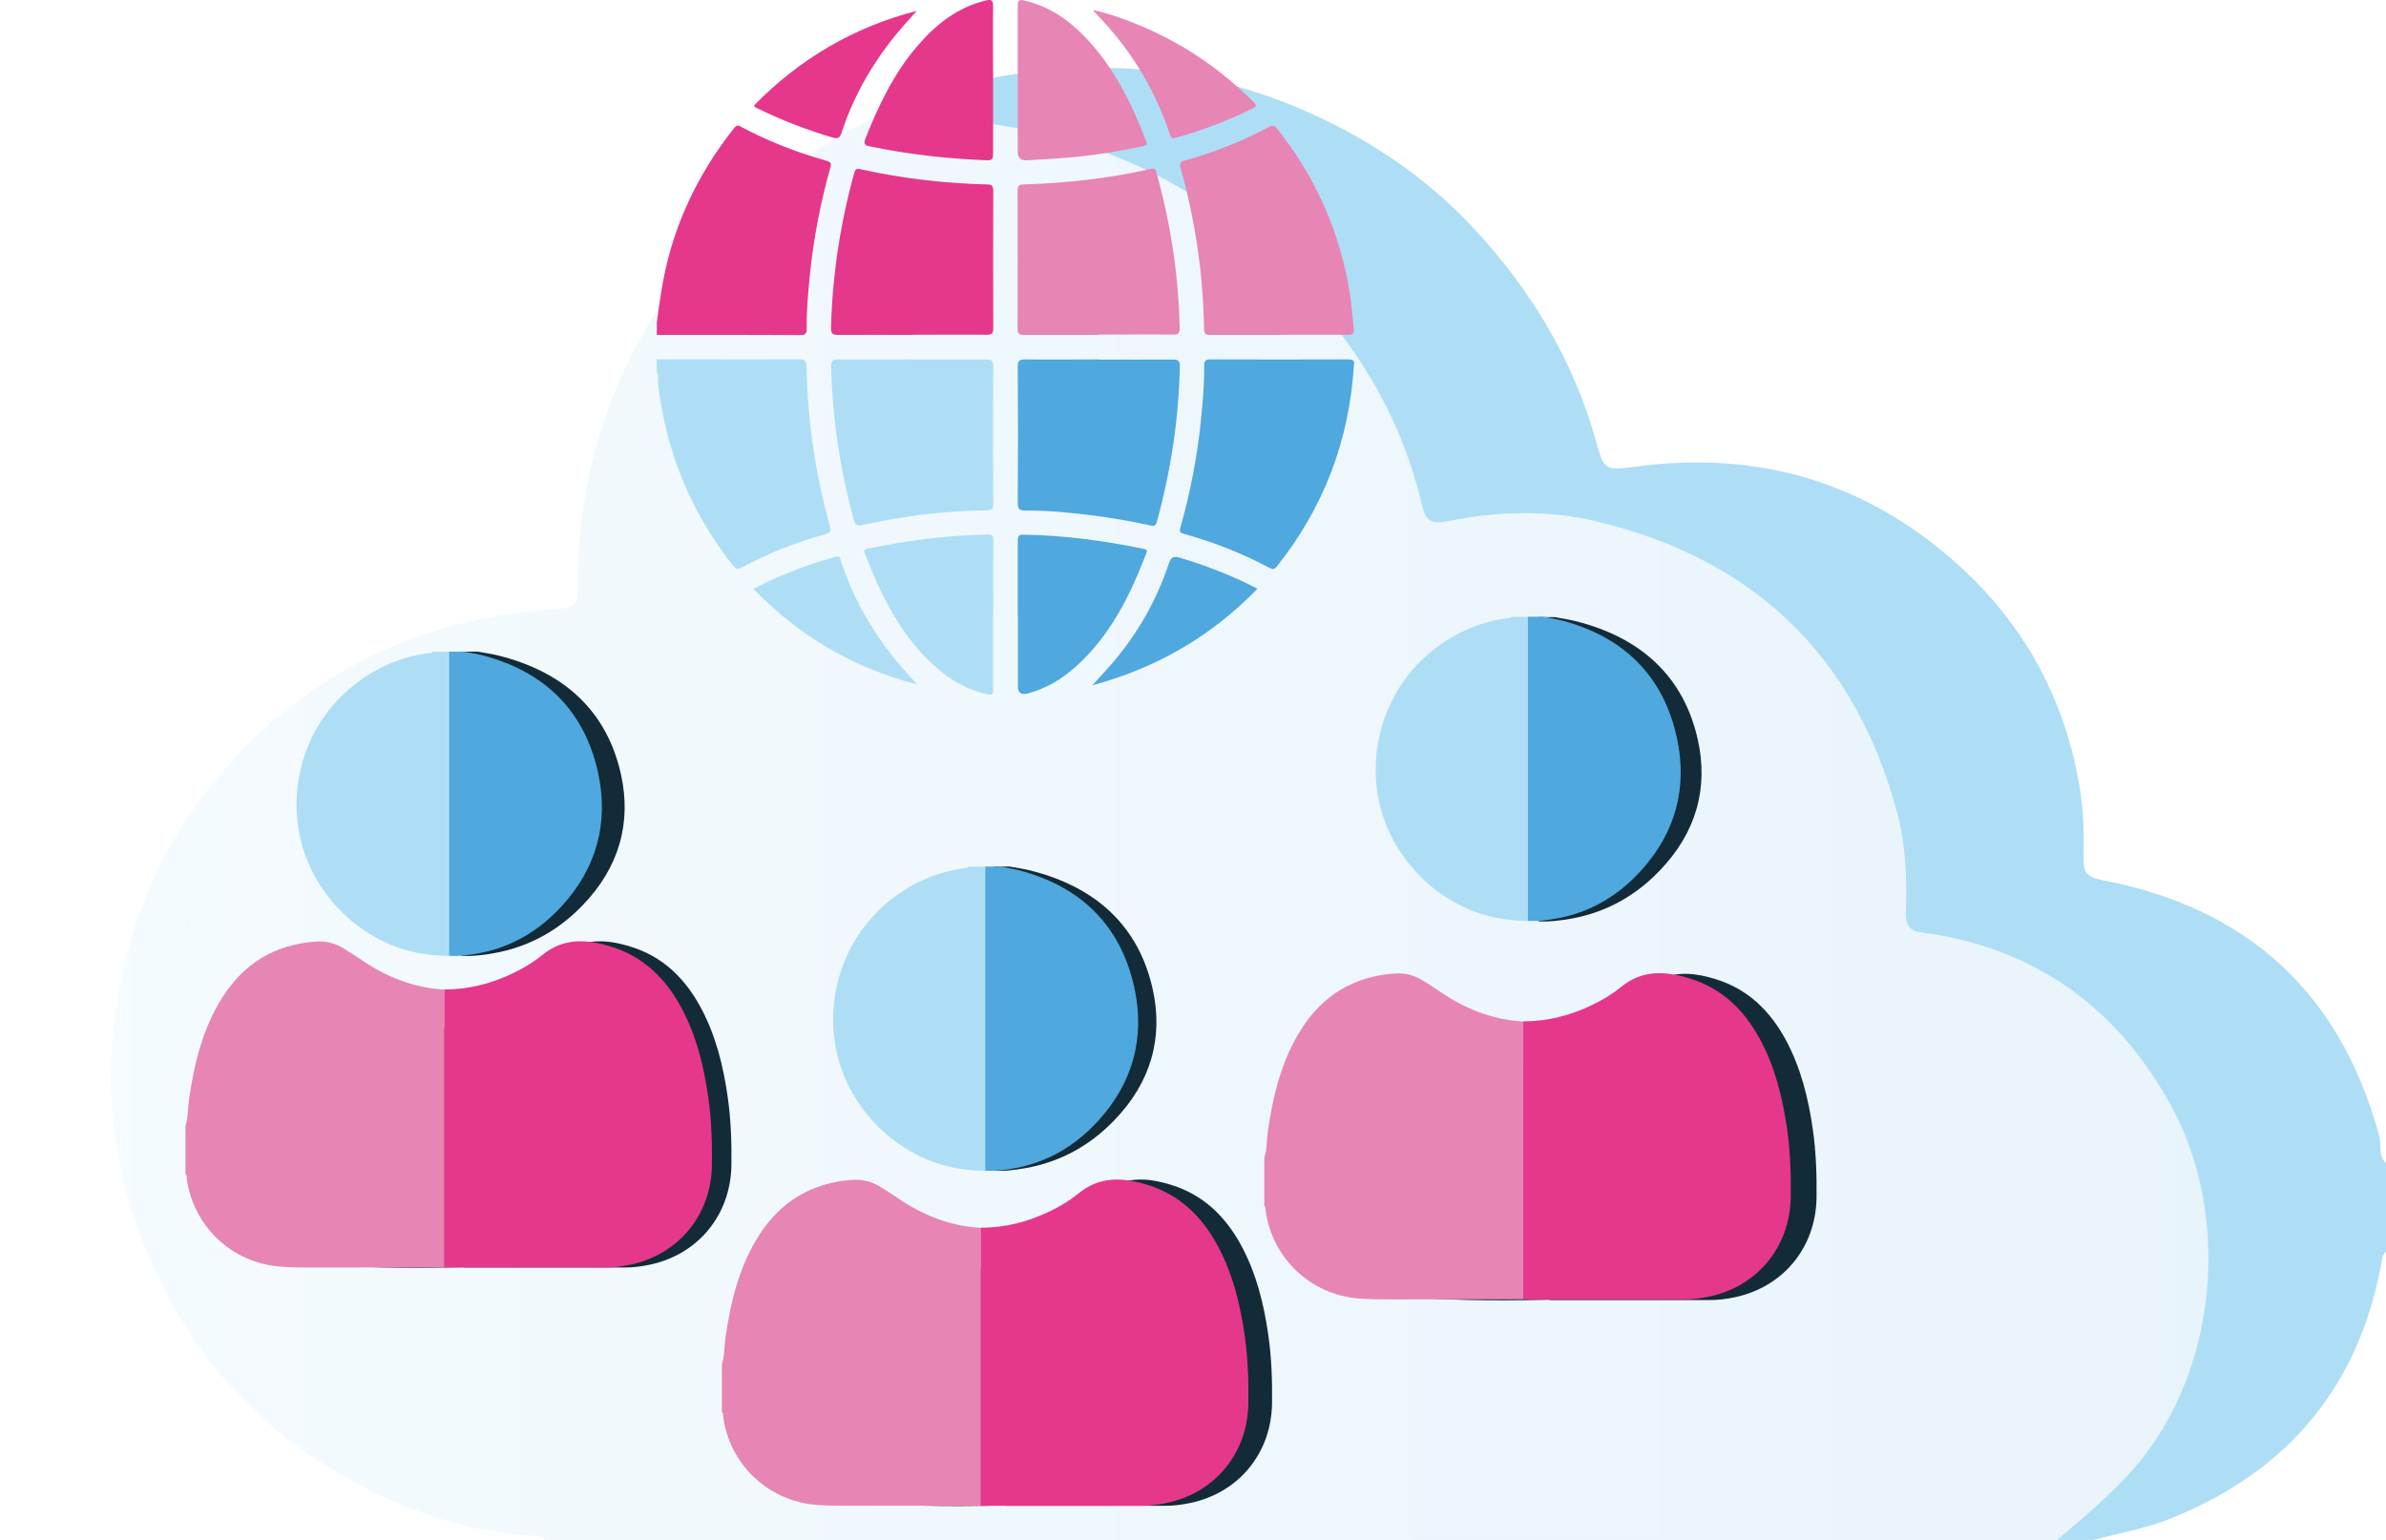 <svg xmlns="http://www.w3.org/2000/svg" xmlns:xlink="http://www.w3.org/1999/xlink" id="R&#xE9;teg_2" viewBox="0 0 148.07 95.59"><defs><style>.cls-1{fill:url(#Névtelen_színátmenet_5);opacity:.13;}.cls-2{fill:#e5388c;}.cls-3{fill:#e785b5;}.cls-4{fill:#aedef6;}.cls-5{fill:#132b38;}.cls-6{fill:#4fa8de;}.cls-7{fill:none;stroke:#4fa8de;stroke-dasharray:0 1.5;stroke-miterlimit:10;stroke-width:.75px;}</style><linearGradient id="N&#xE9;vtelen_sz&#xED;n&#xE1;tmenet_5" x1="6.88" y1="51.4" x2="137.05" y2="51.4" gradientTransform="matrix(1, 0, 0, 1, 0, 0)" gradientUnits="userSpaceOnUse"><stop offset="0" stop-color="#aedef6"></stop><stop offset="1" stop-color="#4fa8de"></stop></linearGradient></defs><g id="R&#xE9;teg_1"><g><path class="cls-1" d="M127.66,95.59H33.9c-.16-.08-.31-.23-.47-.24-4.31-.17-8.27-1.55-11.98-3.64-5.52-3.12-9.56-7.63-12.1-13.43-2.11-4.82-2.89-9.84-2.23-15.13,.77-6.17,3.24-11.52,7.4-16.04,5.4-5.87,12.24-8.84,20.17-9.32,.91-.06,1.2-.33,1.17-1.21-.05-1.41,.06-2.82,.23-4.24,.83-6.87,3.73-12.76,8.33-17.85,2.8-3.1,6.26-5.33,9.92-7.28,.42,.42,.95,.23,1.44,.25,1.92,.11,3.83-.03,5.76,.24,9.3,1.28,16.51,5.94,21.98,13.4,2.26,3.08,3.88,6.53,4.76,10.28,.21,.91,.55,1.19,1.62,.97,3.03-.61,6.14-.71,9.14,0,9.77,2.31,16.09,8.29,18.71,18.05,.54,2.01,.62,4.06,.56,6.12-.02,.68,.03,1.24,.95,1.36,6.87,.93,11.95,4.46,15.36,10.49,3.79,6.71,3.14,15.95-1.53,22.01-1.55,2.02-3.51,3.58-5.4,5.22Z"></path><path class="cls-4" d="M54.33,7.21c2.71-1.14,5.46-2.12,8.38-2.57,6.2-.96,12.22-.35,18,2.12,4.09,1.75,7.75,4.18,10.78,7.45,3.5,3.77,6.12,8.09,7.53,13.08,.53,1.89,.52,1.94,2.53,1.67,6.94-.93,13.23,.65,18.69,5.01,4.79,3.82,7.8,8.78,8.82,14.89,.24,1.46,.28,2.91,.24,4.37-.02,.85,.13,1.2,1.14,1.4,9.01,1.71,14.79,6.98,17.21,15.87,.15,.56-.09,1.22,.42,1.69v5.51c-.08,.11-.2,.21-.22,.34-1.34,7.94-5.83,13.33-13.27,16.27-1.5,.59-3.13,.87-4.71,1.29h-2.21c1.89-1.64,3.84-3.2,5.4-5.22,4.67-6.06,5.32-15.3,1.53-22.01-3.41-6.03-8.49-9.57-15.36-10.49-.91-.12-.97-.68-.95-1.36,.06-2.06-.02-4.11-.56-6.12-2.63-9.75-8.94-15.73-18.71-18.05-3-.71-6.11-.61-9.14,0-1.07,.22-1.41-.06-1.62-.97-.87-3.75-2.5-7.2-4.76-10.28-5.47-7.46-12.68-12.12-21.98-13.4-1.93-.27-3.84-.13-5.76-.24-.49-.03-1.02,.17-1.44-.25Z"></path><path class="cls-4" d="M61.13,53.8c0,6.13,0,12.25,0,18.38,0,.17,0,.33,0,.5-1.41-.02-2.77-.27-4.06-.91-1.7-.84-3.04-2.07-4.03-3.68-2.49-4.07-1.41-9.52,2.42-12.38,1.34-1,2.81-1.62,4.46-1.83,.07,0,.16,0,.2-.08h.99Z"></path><path class="cls-5" d="M29.7,40.46c.41,.07,.82,.13,1.22,.23,4.11,1.02,6.74,3.47,7.61,7.35,.68,3.03-.11,5.81-2.37,8.15-1.48,1.54-3.28,2.57-5.46,2.97-.68,.12-1.36,.21-2.06,.17,0-.17,0-.33,0-.5,0-6.13,0-12.25,0-18.38h1.06Z"></path><path class="cls-4" d="M27.83,40.46c0,6.13,0,12.25,0,18.38,0,.17,0,.33,0,.5-1.41-.02-2.77-.27-4.06-.91-1.7-.84-3.04-2.07-4.03-3.68-2.49-4.07-1.41-9.52,2.42-12.38,1.34-1,2.81-1.62,4.46-1.83,.07,0,.16,0,.2-.08h.99Z"></path><path class="cls-7" d="M70.75,41.72c31.34,14.61,53.1-25.37,13.29-33.92"></path><path class="cls-7" d="M11.76,57.1S-1.27,50.75,.55,37.04C2.73,20.66,19.59,10.75,39.76,19.84"></path><path class="cls-4" d="M94.8,38.29c0,6.13,0,12.25,0,18.38,0,.17,0,.33,0,.5-1.41-.02-2.77-.27-4.06-.91-1.7-.84-3.04-2.07-4.03-3.68-2.49-4.07-1.41-9.52,2.42-12.38,1.34-1,2.81-1.62,4.46-1.83,.07,0,.16,0,.2-.08h.99Z"></path><g><path class="cls-4" d="M40.76,22.3c2.93,0,5.85,.02,8.78,0,.39,0,.52,.08,.52,.5,.05,3.34,.55,6.63,1.44,9.85,.08,.29,.06,.41-.26,.5-1.8,.5-3.54,1.18-5.19,2.07-.24,.13-.38,.11-.56-.11-2.19-2.77-3.65-5.88-4.34-9.34-.15-.77-.31-1.54-.32-2.33,0-.12,0-.26-.08-.36v-.76Z"></path><path class="cls-2" d="M40.76,20.02c.09-.61,.16-1.22,.26-1.82,.59-3.84,2.15-7.25,4.56-10.28,.18-.22,.31-.1,.46-.02,1.2,.63,2.43,1.16,3.71,1.6,.52,.18,1.04,.33,1.57,.49,.2,.06,.29,.13,.22,.38-.62,2.19-1.05,4.42-1.28,6.69-.11,1.11-.21,2.21-.2,3.33,0,.3-.06,.41-.39,.41-2.97-.02-5.94-.01-8.91-.01v-.76Z"></path><path class="cls-6" d="M84.02,22.67c-.29,4.68-1.87,8.83-4.78,12.49-.15,.19-.26,.19-.46,.09-1.69-.9-3.46-1.6-5.31-2.11-.23-.06-.29-.14-.22-.38,.62-2.19,1.05-4.42,1.28-6.69,.11-1.12,.21-2.24,.2-3.37,0-.28,.07-.39,.37-.39,2.86,.01,5.71,.01,8.57,0,.31,0,.41,.1,.35,.36Z"></path><path class="cls-3" d="M79.39,20.79c-1.42,0-2.84,0-4.27,0-.27,0-.39-.03-.4-.36-.05-3.39-.54-6.72-1.45-9.98-.09-.32-.01-.41,.27-.49,1.81-.5,3.54-1.19,5.19-2.07,.21-.11,.34-.14,.52,.09,2.21,2.78,3.67,5.91,4.37,9.38,.2,1.01,.3,2.03,.39,3.05,.03,.31-.07,.38-.37,.37-1.42-.01-2.84,0-4.27,0Z"></path><path class="cls-4" d="M56.6,22.32c1.54,0,3.07,0,4.61,0,.32,0,.43,.06,.43,.41-.02,2.84-.02,5.69,0,8.53,0,.35-.11,.42-.43,.42-2.6,.03-5.16,.35-7.69,.91-.33,.07-.45,0-.54-.34-.85-3.11-1.32-6.27-1.4-9.48,0-.39,.1-.46,.47-.46,1.52,.02,3.04,0,4.56,0Z"></path><path class="cls-6" d="M68.19,22.32c1.54,0,3.07,.01,4.61,0,.33,0,.42,.09,.42,.42-.07,3.28-.56,6.49-1.43,9.65-.08,.29-.23,.27-.43,.22-1.14-.25-2.29-.45-3.44-.6-1.42-.18-2.85-.33-4.29-.32-.37,0-.47-.1-.47-.48,.02-2.82,.02-5.63,0-8.45,0-.34,.08-.45,.44-.45,1.53,.02,3.07,0,4.61,0Z"></path><path class="cls-2" d="M56.6,20.79c-1.52,0-3.04-.01-4.56,0-.35,0-.48-.05-.47-.45,.09-3.26,.57-6.46,1.44-9.6,.06-.23,.14-.29,.38-.24,2.58,.58,5.2,.88,7.85,.95,.3,0,.4,.08,.4,.4-.01,2.84-.01,5.69,0,8.53,0,.31-.08,.4-.4,.4-1.55-.02-3.1,0-4.64,0Z"></path><path class="cls-3" d="M68.19,20.79c-1.55,0-3.1,0-4.64,0-.31,0-.4-.08-.4-.4,.01-2.84,.01-5.69,0-8.53,0-.27,.04-.4,.35-.41,2.67-.08,5.32-.37,7.93-.97,.2-.04,.28,.01,.33,.2,.48,1.73,.85,3.49,1.1,5.27,.2,1.46,.32,2.93,.35,4.41,0,.35-.1,.41-.42,.41-1.53-.02-3.07,0-4.6,0Z"></path><path class="cls-2" d="M61.63,4.96c0,1.53,0,3.07,0,4.6,0,.32-.08,.4-.4,.39-2.43-.1-4.85-.36-7.23-.86-.32-.06-.43-.14-.29-.5,.82-2.07,1.78-4.07,3.25-5.77,1.14-1.32,2.47-2.37,4.22-2.79,.37-.09,.45,0,.45,.36-.02,1.52,0,3.04,0,4.56Z"></path><path class="cls-3" d="M63.16,4.94c0-1.53,0-3.07,0-4.6,0-.32,.09-.38,.39-.31,1.49,.34,2.71,1.15,3.75,2.23,1.81,1.86,2.92,4.14,3.84,6.53,.08,.2,0,.23-.17,.27-1.61,.35-3.23,.61-4.87,.74-.78,.06-1.57,.1-2.36,.15q-.58,.04-.58-.52c0-1.49,0-2.98,0-4.48Z"></path><path class="cls-4" d="M61.63,38.16c0,1.55,0,3.1,0,4.64,0,.26-.03,.36-.34,.3-1.53-.33-2.75-1.17-3.82-2.26-1.54-1.57-2.56-3.47-3.4-5.48-.14-.32-.25-.66-.39-.98-.11-.23-.02-.28,.19-.33,2.44-.5,4.9-.82,7.4-.87,.31,0,.38,.08,.37,.37-.01,1.53,0,3.07,0,4.6Z"></path><path class="cls-6" d="M63.16,38.17c0-1.53,0-3.07,0-4.6,0-.33,.09-.39,.4-.38,2.48,.04,4.93,.37,7.36,.87,.15,.03,.32,.02,.22,.28-1.01,2.63-2.24,5.13-4.39,7.05-.87,.78-1.85,1.36-2.99,1.66q-.59,.15-.59-.44c0-1.48,0-2.96,0-4.43Z"></path><path class="cls-3" d="M67.84,.62c1.13,.26,2.18,.65,3.2,1.09,2.54,1.1,4.78,2.65,6.74,4.61,.21,.21,.22,.29-.06,.42-1.52,.74-3.08,1.35-4.71,1.8-.21,.06-.32,.08-.4-.17-.96-2.91-2.53-5.43-4.68-7.61-.03-.03-.04-.07-.09-.15Z"></path><path class="cls-4" d="M46.76,36.55c1.65-.86,3.34-1.5,5.08-1.99,.33-.09,.31,.16,.36,.32,.69,2.06,1.71,3.94,3.03,5.65,.52,.68,1.1,1.31,1.68,1.95-3.94-1.01-7.31-2.98-10.15-5.92Z"></path><path class="cls-2" d="M56.91,.65c-.58,.66-1.17,1.3-1.7,1.99-1.3,1.7-2.32,3.55-2.98,5.59-.1,.31-.21,.41-.56,.31-1.58-.47-3.11-1.05-4.59-1.78-.1-.05-.22-.07-.29-.21,2.82-2.89,6.19-4.87,10.11-5.88Z"></path><path class="cls-6" d="M78.03,36.55c-2.86,2.95-6.23,4.9-10.24,5.99,.45-.5,.83-.9,1.19-1.32,1.59-1.84,2.78-3.92,3.55-6.22,.13-.4,.26-.51,.69-.38,1.64,.49,3.24,1.11,4.81,1.92Z"></path></g><path class="cls-5" d="M62.33,93.45c-15.54,.35-15.7-1.9-17.18-5.44,1.52,0,20.13-12.18,21.49-12.83,.62-.3,1.22-.66,1.75-1.09,1.33-1.1,2.77-1.01,4.29-.54,1.98,.61,3.34,1.93,4.32,3.71,.96,1.76,1.43,3.66,1.71,5.62,.2,1.4,.25,2.82,.23,4.23-.04,3.11-2.09,5.59-5.14,6.2-.49,.1-.98,.16-1.48,.16-3.25,0-6.5,0-9.75,0-.08,0-.15,0-.23-.01Z"></path><path class="cls-3" d="M60.87,93.46c-2.76,0-5.53,.01-8.29,.01-.65,0-1.3-.01-1.94-.06-2.97-.24-5.36-2.5-5.76-5.47-.01-.1,.02-.21-.08-.28v-2.99c.18-.53,.14-1.1,.22-1.64,.33-2.24,.85-4.42,2.09-6.36,1.35-2.1,3.26-3.25,5.77-3.43,.71-.05,1.3,.13,1.86,.5,.31,.2,.63,.39,.93,.6,1.57,1.09,3.29,1.77,5.21,1.88,0,5.75,0,11.5,0,17.25Z"></path><path class="cls-2" d="M60.87,93.46c0-5.75,0-11.5,0-17.25,1.52,0,2.94-.37,4.3-1.03,.62-.3,1.22-.66,1.75-1.09,1.33-1.1,2.77-1.01,4.29-.54,1.98,.61,3.34,1.93,4.32,3.71,.96,1.76,1.43,3.66,1.71,5.62,.2,1.4,.25,2.82,.23,4.23-.04,3.11-2.09,5.59-5.14,6.2-.49,.1-.98,.16-1.48,.16-3.25,0-6.5,0-9.75,0-.08,0-.15,0-.23-.01Z"></path><path class="cls-5" d="M96.12,80.68c-15.54,.35-15.7-1.9-17.18-5.44,1.52,0,20.13-12.18,21.49-12.83,.62-.3,1.22-.66,1.75-1.09,1.33-1.1,2.77-1.01,4.29-.54,1.98,.61,3.34,1.93,4.32,3.71,.96,1.76,1.43,3.66,1.71,5.62,.2,1.4,.25,2.82,.23,4.23-.04,3.11-2.09,5.59-5.14,6.2-.49,.1-.98,.16-1.48,.16-3.25,0-6.5,0-9.75,0-.08,0-.15,0-.23-.01Z"></path><path class="cls-3" d="M94.53,80.65c-2.76,0-5.53,.01-8.29,.01-.65,0-1.3-.01-1.94-.06-2.97-.24-5.36-2.5-5.76-5.47-.01-.1,.02-.21-.08-.28v-2.99c.18-.53,.14-1.1,.22-1.64,.33-2.24,.85-4.42,2.09-6.36,1.35-2.1,3.26-3.25,5.77-3.43,.71-.05,1.3,.13,1.86,.5,.31,.2,.63,.39,.93,.6,1.57,1.09,3.29,1.77,5.21,1.88,0,5.75,0,11.5,0,17.25Z"></path><path class="cls-2" d="M94.53,80.65c0-5.75,0-11.5,0-17.25,1.52,0,2.94-.37,4.3-1.03,.62-.3,1.22-.66,1.75-1.09,1.33-1.1,2.77-1.01,4.29-.54,1.98,.61,3.34,1.93,4.32,3.71,.96,1.76,1.43,3.66,1.71,5.62,.2,1.4,.25,2.82,.23,4.23-.04,3.11-2.09,5.59-5.14,6.2-.49,.1-.98,.16-1.48,.16-3.25,0-6.5,0-9.75,0-.08,0-.15,0-.23-.01Z"></path><path class="cls-5" d="M28.78,78.66c-15.54,.35-15.7-1.9-17.18-5.44,1.52,0,20.13-12.18,21.49-12.83,.62-.3,1.22-.66,1.75-1.09,1.33-1.1,2.77-1.01,4.29-.54,1.98,.61,3.34,1.93,4.32,3.71,.96,1.76,1.43,3.66,1.71,5.62,.2,1.4,.25,2.82,.23,4.23-.04,3.11-2.09,5.59-5.14,6.2-.49,.1-.98,.16-1.48,.16-3.25,0-6.5,0-9.75,0-.08,0-.15,0-.23-.01Z"></path><path class="cls-3" d="M27.58,78.67c-2.76,0-5.53,.01-8.29,.01-.65,0-1.3-.01-1.94-.06-2.97-.24-5.36-2.5-5.76-5.47-.01-.1,.02-.21-.08-.28v-2.99c.18-.53,.14-1.1,.22-1.64,.33-2.24,.85-4.42,2.09-6.36,1.35-2.1,3.26-3.25,5.77-3.43,.71-.05,1.3,.13,1.86,.5,.31,.2,.63,.39,.93,.6,1.57,1.09,3.29,1.77,5.21,1.88,0,5.75,0,11.5,0,17.25Z"></path><path class="cls-2" d="M27.58,78.67c0-5.75,0-11.5,0-17.25,1.52,0,2.94-.37,4.3-1.03,.62-.3,1.22-.66,1.75-1.09,1.33-1.1,2.77-1.01,4.29-.54,1.98,.61,3.34,1.93,4.32,3.71,.96,1.76,1.43,3.66,1.71,5.62,.2,1.4,.25,2.82,.23,4.23-.04,3.11-2.09,5.59-5.14,6.2-.49,.1-.98,.16-1.48,.16-3.25,0-6.5,0-9.75,0-.08,0-.15,0-.23-.01Z"></path><path class="cls-6" d="M28.84,40.46c.38,.07,.77,.13,1.15,.23,3.85,1.02,6.32,3.47,7.14,7.35,.64,3.03-.1,5.81-2.22,8.15-1.39,1.54-3.08,2.57-5.12,2.97-.64,.12-1.28,.21-1.93,.17,0-.17,0-.33,0-.5,0-6.13,0-12.25,0-18.38h.99Z"></path><path class="cls-5" d="M62.7,53.8c.41,.07,.82,.13,1.22,.23,4.11,1.02,6.74,3.47,7.61,7.35,.68,3.03-.11,5.81-2.37,8.15-1.48,1.54-3.28,2.57-5.46,2.97-.68,.12-1.36,.21-2.06,.17,0-.17,0-.33,0-.5,0-6.13,0-12.25,0-18.38h1.06Z"></path><path class="cls-6" d="M62.12,53.8c.38,.07,.77,.13,1.15,.23,3.85,1.02,6.32,3.47,7.14,7.35,.64,3.03-.1,5.81-2.22,8.15-1.39,1.54-3.08,2.57-5.12,2.97-.64,.12-1.28,.21-1.93,.17,0-.17,0-.33,0-.5,0-6.13,0-12.25,0-18.38h.99Z"></path><path class="cls-5" d="M96.53,38.32c.41,.07,.82,.13,1.22,.23,4.11,1.02,6.74,3.47,7.61,7.35,.68,3.03-.11,5.81-2.37,8.15-1.48,1.54-3.28,2.57-5.46,2.97-.68,.12-1.36,.21-2.06,.17,0-.17,0-.33,0-.5,0-6.13,0-12.25,0-18.38h1.06Z"></path><path class="cls-6" d="M95.79,38.29c.38,.07,.77,.13,1.15,.23,3.85,1.02,6.32,3.47,7.14,7.35,.64,3.03-.1,5.81-2.22,8.15-1.39,1.54-3.08,2.57-5.12,2.97-.64,.12-1.28,.21-1.93,.17,0-.17,0-.33,0-.5,0-6.13,0-12.25,0-18.38h.99Z"></path></g></g></svg>